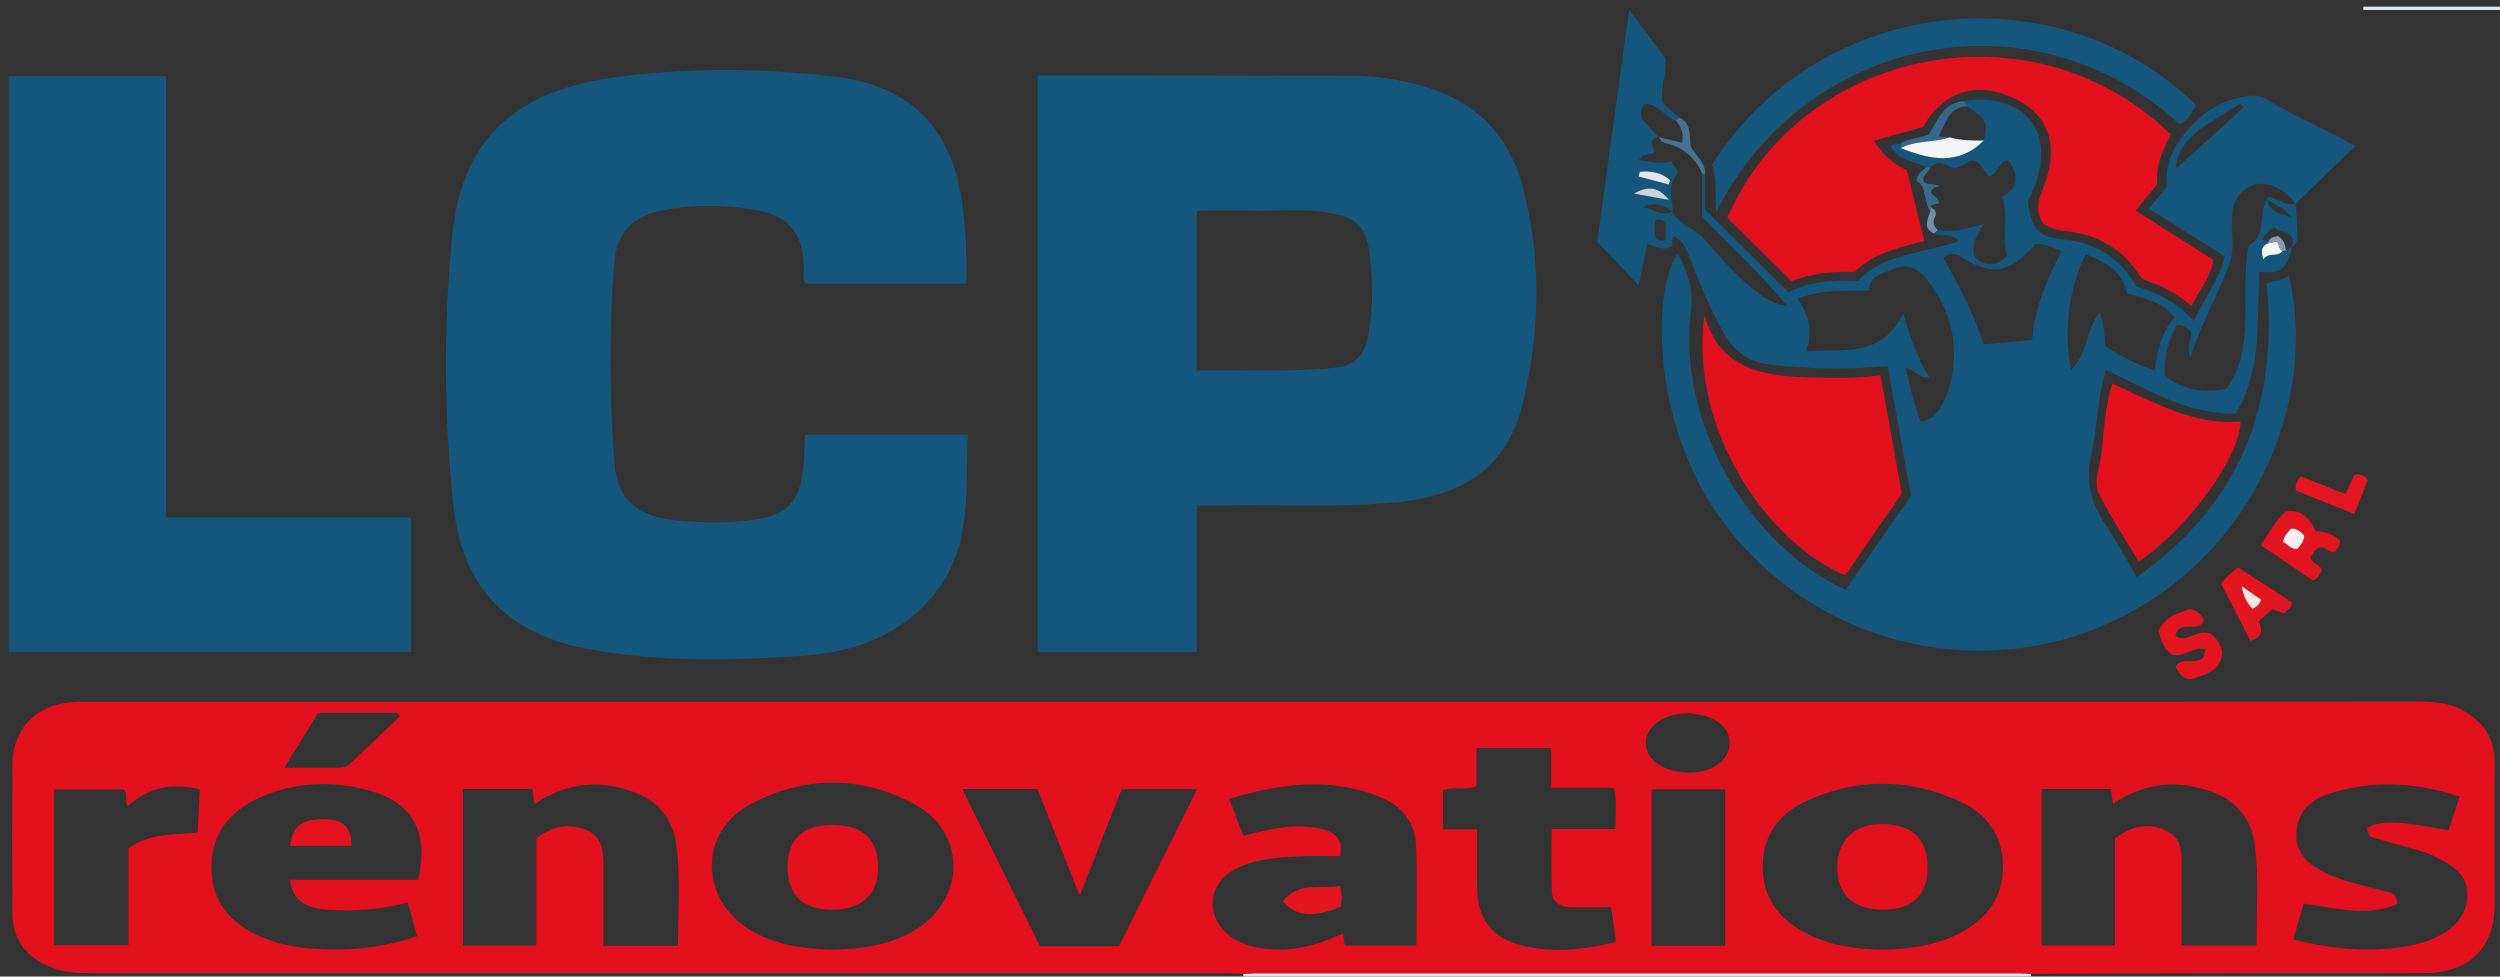 <?xml version="1.0" encoding="UTF-8"?>
<svg id="Calque_3" xmlns="http://www.w3.org/2000/svg" viewBox="0 0 227.72 88.95">
  <rect x="0" y="0" width="227.72" height="88.95" fill="#333333" stroke="none"/>
  <defs>
    <style>
      .cls-1 {
        fill: #f3f4f7;
      }

      .cls-2 {
        fill: #f9edec;
      }

      .cls-3 {
        fill: #34688b;
      }

      .cls-4 {
        fill: #fce5e1;
      }

      .cls-5 {
        fill: #e1e4e8;
      }

      .cls-6 {
        fill: #e3e7ed;
      }

      .cls-7 {
        fill: #f2f4f6;
      }

      .cls-8 {
        fill: #c9d3de;
      }

      .cls-9 {
        fill: #e2111d;
      }

      .cls-10 {
        fill: #e2141f;
      }

      .cls-11 {
        fill: #e31620;
      }

      .cls-12 {
        fill: #e2131e;
      }

      .cls-13 {
        fill: #e31621;
      }

      .cls-14 {
        fill: #467393;
      }

      .cls-15 {
        fill: #15577c;
      }

      .cls-16 {
        fill: #376a8c;
      }

      .cls-17 {
        fill: #718da9;
      }

      .cls-18 {
        fill: #e31520;
      }

      .cls-19 {
        fill: #dde6eb;
      }

      .cls-20 {
        fill: #859bb3;
      }
    </style>
  </defs>
  <path class="cls-5" d="M184.99,88.7c0,.08,0,.17,0,.25h-71.74c0-.08,0-.17,0-.25.35-.02.71-.05,1.06-.05,23.21,0,46.41,0,69.62,0,.35,0,.71.03,1.06.05Z"/>
  <path class="cls-19" d="M227.72.91h-12.45c0-.1,0-.2,0-.3h12.46v.3Z"/>
  <path class="cls-9" d="M184.99,88.7c-.35-.02-.71-.05-1.06-.05-23.21,0-46.41,0-69.62,0-.35,0-.71.03-1.06.05-.61-.02-1.22-.05-1.83-.05-34.39,0-68.77,0-103.16,0-1.23,0-2.43-.06-3.59-.53-2.38-.95-3.54-2.58-3.55-5.11-.02-4.42-.01-8.83,0-13.25,0-3.3,2.05-5.5,5.38-5.8.66-.06,1.32-.04,1.98-.04,55.95,0,111.91,0,167.86,0,14.4,0,28.79,0,43.19-.02,1.68,0,3.36-.02,4.89.86,1.82,1.04,2.83,2.51,2.81,4.69-.04,4.31,0,8.63,0,12.94,0,3.95-2.3,6.23-6.37,6.25-6.1.03-12.21,0-18.31.01-5.85,0-11.7.03-17.55.05ZM171.57,86.51c2.36-.07,4.77-.36,6.98-1.53,2.43-1.28,3.92-3.25,3.9-6.05-.01-2.74-1.43-4.79-3.87-5.91-4.72-2.16-9.54-2.21-14.25.05-2.41,1.16-3.79,3.17-3.77,5.95.02,2.78,1.48,4.66,3.84,5.93,2.2,1.19,4.61,1.5,7.17,1.56ZM75.66,86.52c2.77-.07,5.43-.39,7.8-1.87,4.5-2.8,4.56-8.8-.07-11.34-4.9-2.69-10.12-2.67-15.02-.06-4.78,2.55-4.65,8.72.03,11.5,2.25,1.34,4.76,1.66,7.26,1.76ZM48.85,76.38c1.47-1.16,3.03-1.45,4.64-.74,1.54.68,1.46,2.16,1.46,3.55,0,2.32,0,4.63,0,6.96h6.8c0-3.1.25-6.14-.14-9.15-.29-2.24-1.52-3.96-3.73-4.8-3.19-1.21-6.24-.96-9.2,1.04-.06-.49-.12-.91-.18-1.38h-6.33v14.27h6.68v-9.75ZM185.97,71.86v14.26h6.68v-9.76c1.49-1.13,3.04-1.44,4.65-.71,1.53.7,1.43,2.17,1.42,3.56-.01,2.31,0,4.63,0,6.92h6.82c-.01-3.05.22-6.05-.13-9.01-.28-2.31-1.49-4.07-3.77-4.93-3.19-1.21-6.24-.95-9.17,1.03-.07-.49-.13-.9-.19-1.35h-6.31ZM113.25,76.14c2.49-.64,4.81-1.22,7.21-.61,1.21.31,1.93.99,1.59,2.45-1.09,0-2.1-.03-3.12,0-2.18.09-4.39.15-6.39,1.17-2.45,1.24-2.8,4.11-.75,5.91.7.61,1.53.97,2.44,1.18,2.65.61,5.14.1,7.56-.98.17-.08.36-.12.55-.19.06.4.1.74.15,1.07h6.52c0-3.1.09-6.13-.03-9.16-.08-1.97-1.19-3.47-3.01-4.26-4.65-2.01-9.28-1.38-14,.05.47,1.23.86,2.26,1.28,3.37ZM38.07,80.14c1.04-4.15-.39-6.96-4.23-8.07-3.46-1-6.95-.89-10.27.62-2.75,1.25-4.39,3.39-4.31,6.52.07,3.03,1.8,4.94,4.49,6.11,1.37.6,2.8.91,4.27,1.05,3.36.32,6.65.03,9.98-1.09-.3-1.08-.57-2.04-.86-3.07-2.5.64-4.97.84-7.45.64-2.04-.16-3.05-1.01-3.29-2.71h11.67ZM134.54,75.52c0,1.9-.01,3.57,0,5.24.03,2.97,1.32,4.68,4.16,5.38,2.82.69,5.61.36,8.5-.34-.16-1.12-.3-2.15-.44-3.17-1.3,0-2.51.02-3.72,0-.92-.02-1.64-.43-1.68-1.41-.07-1.86-.02-3.72-.02-5.7h5.8c0-1.31.16-2.5-.13-3.76h-5.71v-3.62h-6.81v3.49c-1.07.4-2.08-.06-3.06.38v3.53h3.1ZM87.65,71.87c2.41,4.87,4.75,9.61,7.08,14.32h7.2c2.35-4.72,4.7-9.46,7.11-14.31h-6.87c-1.25,3.16-2.48,6.28-3.82,9.7-1.36-3.44-2.62-6.6-3.85-9.71h-6.84ZM208.91,85.58c3.09.77,6.04,1.12,9.05.79,1.47-.16,2.92-.44,4.23-1.14,1.52-.81,2.58-1.96,2.55-3.81-.02-1.76-1.28-2.53-2.61-3.23-1.67-.89-3.56-1.13-5.33-1.72-.51-.17-1.14-.13-1.17-1.04,1.14-.69,2.42-.52,3.64-.41,1.24.11,2.47.4,3.77.62.35-1.08.66-2.03,1-3.08-3.97-1.33-7.95-1.53-11.94-.24-1.72.56-2.89,1.73-2.94,3.65-.05,1.84,1.17,2.82,2.65,3.54,1.65.8,3.46,1.13,5.21,1.62.52.15,1.3.08,1.34,1.22-2.79,1.21-5.64.35-8.53-.05-.3,1.07-.59,2.08-.93,3.28ZM18,75.85c.07-1.35.13-2.64.2-3.96-2.56-.62-4.71-.15-6.55,1.54-.34-.55.04-1.14-.4-1.52h-6.32v14.19h6.77v-8.83c1.93-1.38,4.11-1.23,6.3-1.42ZM157.14,86.15v-14.25h-6.7v14.25h6.7ZM25.91,69.93c1.68,0,3.04,0,4.4,0,.56,0,1.14.05,1.58-.36,1.52-1.44,3.03-2.89,4.55-4.34-.08-.1-.16-.2-.24-.3h-7.22c-.98,1.6-1.95,3.18-3.07,5ZM153.99,70.37c.1,0,.4,0,.7-.04,1.68-.25,2.85-1.34,2.86-2.64,0-1.3-.97-2.24-2.71-2.58-.35-.07-.7-.13-1.05-.13-2.13-.03-3.82,1.12-3.88,2.63-.06,1.56,1.63,2.77,4.07,2.77Z"/>
  <path class="cls-15" d="M94.53,6.87c3.44,0,6.68,0,9.93,0,6.3.01,12.61.03,18.91.04,1.94,0,3.85.32,5.72.79,4.94,1.25,8.24,4.26,9.57,9.21,1.79,6.66,1.66,13.38,0,20-1.35,5.4-5.07,8.12-10.95,8.78-5.53.63-11.07.23-16.61.35-.65.01-1.3,0-2.09,0v13.36h-14.49V6.87ZM109.02,33.74c4.31-.08,8.47.19,12.62-.25,1.67-.17,2.63-1.08,2.96-2.76.51-2.61.49-5.25.11-7.87-.32-2.27-1.21-3.04-3.59-3.47-2.42-.44-4.87-.13-7.3-.2-1.6-.04-3.2,0-4.81,0v14.55Z"/>
  <path class="cls-15" d="M88.02,25.84h-14.63c-.33-.53-.15-1.1-.17-1.63-.11-3-1.38-4.54-4.39-5.09-2.72-.49-5.47-.49-8.18-.02-3.06.54-4.51,2.02-4.73,5.08-.42,5.93-.4,11.87.03,17.79.25,3.54,2,5.07,5.78,5.45,2.38.24,4.77.24,7.15-.11,2.66-.4,3.82-1.5,4.23-4.18.18-1.14.15-2.31.22-3.54h14.84c-.28,4.85.43,9.82-2.72,14.05-3.04,4.1-7.38,5.76-12.28,6.09-6.45.43-12.92.59-19.32-.55-7.57-1.34-11.75-5.59-12.56-13.22-.86-8.18-.9-16.42-.08-24.61.92-9.12,6.21-13.16,14.89-14.32,6.62-.88,13.27-.84,19.92-.05,6.62.78,10.44,4.34,11.54,10.98.42,2.56.5,5.14.45,7.88Z"/>
  <path class="cls-15" d="M178.9,9.2c.96-.17,1.93-.19,2.88,0,3.26.67,4.72,3.13,3.94,6.5-.22.95-.6,1.82-1.02,2.63.4,2.62.89,3.23,3.27,3.48,2.95.32,5.16,1.7,6.62,4.28,1.98.58,3.78,1.49,5.23,3.15.92-1.97,2.28-3.64,2.83-5.88-2.23-1.41-4.49-2.84-6.91-4.36.55-.67,1.08-1.31,1.61-1.95-.19-2.2.69-3.85,2.18-5.5,1.23-1.36,2.54-2.19,4.24-2.61.91-.22,1.88-.4,2.67.09,2.5,1.55,5.23,2.66,8.11,4.26-1.9,1.84-3.68,3.56-5.47,5.29-.62-1.14-2.46-2.08-3.53-1.8-1.42.36-2.18,1.41-2.26,3.02-.06,1.36.28,2.77-.18,4.08-1.02,2.9-2.63,5.55-3.57,8.69-.43-.93.12-1.58.05-2.36-.35-.24-.61-.74-1.36-.58-.67,1.42-1.15,2.93-1.03,4.6,1.61,1.28,3.4,1.55,5.57,1.23,2.82-3.87,1.18-8.55,2.06-13.09,1.68-.81.82-3,1.75-4.45.92.16,1.6.89,2.52.63.06.88.11,1.76.18,2.64.04.53-.03,1.01-.52,1.32.44-1.53-1.02-1.25-1.61-1.81-.48.32-.85.63-1.11,1.15.23.04.42.08.61.12-.04.05-.06.12-.05.18-.67.25-.67.74-.44,1.47.43-.73,1.3-.13,1.73-.78.11-.02.22-.03.32-.05.19-.11.39-.21.58-.32-.46,2.03-1.12,2.54-2.98,2.28-.28,4.31.32,8.76-2.16,12.92-4.33.11-7.94-2.18-11.82-3.96-.82,2.62-.78,5.32-1.37,7.9-.55,2.43.12,4.42,1.45,6.38.97,1.42,1.76,2.96,2.71,4.58,9.4-6.59,12.94-15.64,11.85-26.76.73-.28,1.47-.22,2.01-.75,2.67,11.18-2.94,24.9-15.15,31.1-12.19,6.2-27.68,3.04-36.4-8.65-6.32-8.47-6.57-20.54-4.14-24.42.93,1.64,1.48,3.23,1.24,5.18-1.27,9.93,5.04,21.33,14.09,25.45,1.94-2.79,3.9-5.6,5.95-8.54-.7-3.89-1.41-7.85-2.12-11.85-3.62.37-7.05.27-10.5-.09-2.02-.21-3.38-1.07-4.37-2.8-1.29-2.26-2.27-4.64-3.2-7.06-.28-.72-.53-1.43-1.29-1.81-.56.13-.06.77-.35.9-.84.41-1.46-.09-2.18-.26-.28,1.33-.55,2.61-.8,3.79-1.12-1.19-2.26-2.39-3.77-3.99.88-6.42,1.87-13.57,2.91-21.11,1.24,1.67,2.26,3.03,3.27,4.39.23,1.38-.49,2.7-.24,4.07.49.45.98.89,1.47,1.33-.1.09-.2.18-.3.27-1.01-.34-1.58-1.57-2.78-1.49-.42.52-.38,1-.21,1.47.5.53.98,1.03,1.46,1.54l.02-.02c-1.15.18-.36.96-.43,1.45-.44.22-1.03.02-1.38.69,1.02.06,1.93.42,2.92.08.22.33.44.66.66.99-.97,1.12-.55,2.39-.49,3.61-.85-.64-1.74-.93-2.77-.37.93-.02,1.73.95,2.75.34.49,1.29,1.94,1.47,2.78,2.41,1.49,1.66,2.91,3.39,4.68,4.77.81.64,1.65,1.24,3.01,1.47-2.55-3.09-5.28-5.59-7.78-8.15v-3.92h.13s.13.01.13.01v3.24c2.63,2.61,5.07,5.03,7.61,7.55,1.88-.98,4.03-1.16,6.31-1.04,2.39-2.56,5.97-2.46,9.2-3.63-.78-.91-1.66-.29-2.27-.7.11-.11.22-.21.33-.32,1.42.24,2.78-.1,4.27-.56-.69,1.05-1.3,1.93-.85,3.14,1.01.74,1.98.79,2.93-.21-.59-1.8.25-3.66-.48-5.38,1.43-.74,1.63-1.85.63-3.31-.98-.02-.95,1.26-1.8,1.43-.5-.43-.58-1.21-1.38-1.42-.65-.07-1.05.72-1.9.66-.59-.21-1.31-.8-2.09-.07l-.38-.02c-1.12-.53-2.52-.58-3.21-1.84.24-.35.54-.29.83-.27.02.13.04.26.06.39,2.64,1.04,5.23,1.63,7.56-.69.54-1.39.2-2.08-1.51-3.11-.1-.16-.2-.32-.3-.48ZM170.28,26.45c-2.15.11-4.35-.18-6.52.77.98,1.47,1.43,2.97.74,4.78,3.37-.25,6.96.66,8.86-3.5.62,2.19,1.23,4.09,2.4,5.89-.92.05-1.36-.65-2.2-.92.41,1.75.78,3.38,1.39,4.93.99-.12,1.47-.74,1.87-1.38.62-1,.89-2.14,1.06-3.29.44-3.2-.5-6-2.51-8.46-.83-1.02-1.94-1.25-3.15-.68-.84.4-1.99.51-1.94,1.85ZM189.97,23.15c-1.55,3.34-2.01,6.76-1.34,10.56,1.61-1.54,1.35-3.76,2.67-5.3.3,1.09.43,2.07.44,3.11,1.41.88,2.81,1.72,4.55,2.19.17-1.82.65-3.45,1.78-4.83-1.18-1.38-2.76-1.77-4.31-2.14-.43-2.07-2.01-2.9-3.8-3.59ZM180.67,31.37c1.51-.14,2.9-.26,4.43-.4.22-2.91,1.36-5.52,2.69-8.1-.9-.31-1.6-.76-2.43-.6-2.33,2.64-3.96,2.9-6.82,1.08-.54-.34-1.01-.29-1.51.15,1.41,2.54,2.75,5.06,3.64,7.86ZM198.2,15.37c1.82-1.64,4.01-3.61,6.19-5.58-.12-.11-.24-.23-.36-.34-2.47,1.71-5.61,2.77-5.84,5.93ZM148.84,17.64c1.22.22,2.2.4,3.18.57-.84-1.06-1.79-1.4-3.18-.57ZM149.37,15.65c-.04.14-.08.28-.12.42.92.25,1.84.49,2.76.74.04-.13.07-.26.11-.4-.79-.7-1.73-.86-2.75-.76ZM151.72,20.25c-.3-.16-.57-.42-.93-.16-.1.56-.11,1.1.04,1.63.26.2.52.3.9.11v-1.58ZM206.57,18.23c.3,1.51,1.57,1.1,2.19,1.67-.44-.81-1.25-1.14-2.19-1.67Z"/>
  <path class="cls-15" d="M.78,6.94h14.35v40.21h22.32v12.25H.78V6.94Z"/>
  <path class="cls-9" d="M197.74,12.23c-1.13,2.28-1.29,2.87-1.26,4.61-.29.34-.63.71-.96,1.1-.29.35-.56.72-.98,1.25,2.36,1.5,4.69,2.97,7.08,4.49-.24,1.56-1.26,2.71-2,4.19-1.29-1.09-2.64-1.84-4.14-2.31-.41-.13-.61-.51-.84-.84-1.59-2.27-3.83-3.42-6.54-3.68-.74-.07-1.38-.28-1.97-.67-.69-.99-.56-1.93-.11-3.01,1.61-3.89.73-6.79-2.4-8.33-3.44-1.7-6.51-.81-8.49,2.55-1.39.39-2.89.81-4.45,1.24.82,1.31,1.84,2.18,3.01,2.67.53,2.17,1.05,4.25,1.59,6.46-2.29.59-4.63,1.12-6.35,2.82-2.1-.08-4.05.18-5.76.84-1.98-1.96-3.88-3.85-5.83-5.78,6.81-15.62,27.98-19.72,40.38-7.59Z"/>
  <path class="cls-9" d="M155.26,28.71c1.4,4.91,5.25,5.54,9.41,5.66,2.13.06,4.26.13,6.62-.18.65,3.62,1.3,7.22,1.94,10.78-1.76,2.54-3.46,5-5.16,7.44-7-2.95-14.22-13.19-12.82-23.7Z"/>
  <path class="cls-15" d="M156.31,19.35c-.08-1.79.09-3.15-.36-4.35,10.06-15.81,31.91-17.45,44.1-5.41-.43.65-.68,1.45-1.54,1.72-13.44-12.35-34.21-8-42.2,8.05Z"/>
  <path class="cls-9" d="M194.82,51.16c-1.22-2.04-2.55-4.01-3.6-6.12-.58-1.15.05-2.48.19-3.73.24-2.1.33-4.24.99-6.36,3.79,1.64,7.36,3.84,11.69,3.44-.07,3.25-4.69,9.64-9.26,12.76Z"/>
  <path class="cls-10" d="M210.68,52.88c-1.62-1.09-3.12-2.12-4.75-3.22.77-1.09,1.29-2.23,2.27-3.06,1.42-.24,2.17.55,2.74,1.78.81.02,1.58.26,2.19.85.11.47-.26.72-.48,1.03-.52.14-.79-.45-1.27-.41-.56.07-.65.58-.92.9.09.63.82.61,1.04,1.15-.19.38-.35.82-.82.98ZM209.89,48.8c-.28-.32-.57-.64-1.18-.66-.27.32-.67.62-.75,1.23.43.2.71.67,1.29.64.31-.33.61-.67.64-1.21Z"/>
  <path class="cls-18" d="M200.75,56.51c-.55,1.24-2.24-.15-2.6,1.4,1.1.77,1.95-.7,3.2-.18.61.46,1.27,1.26.97,2.27-.34,1.11-1.48,1.48-2.49,1.79-.83.26-1.3-.35-1.64-1.01.38-1.31,2.61.39,2.69-1.65-1.12-.28-1.87.76-2.95.51-.81-.41-1.09-1.26-1.3-2.21.59-1.31,1.83-1.59,2.84-1.95.76.17,1.05.57,1.28,1.03Z"/>
  <path class="cls-18" d="M204.99,58.37c-.91-1.77-1.78-3.47-2.65-5.17.34-.64.93-.97,1.52-1.51,1.62,1.05,3.26,2.11,4.89,3.16.06.57-.47.64-.63,1.03-.44-.15-.8-.28-1.16-.4-.41.38-.79.72-1.23,1.12.37.74.41,1.42-.74,1.77ZM204.19,53.39c.15.97.51,1.54.97,2.05.44-.17.66-.41.8-.82-.51-.36-1.04-.72-1.77-1.23Z"/>
  <path class="cls-13" d="M213.65,44.99c.32-.68.57-1.22.81-1.74.48-.13.82.03,1.24.43-.38.96-.79,1.96-1.26,3.13-1.83-.73-3.58-1.43-5.31-2.12-.09-.56.09-.94.47-1.28,1.3.51,2.61,1.02,4.04,1.58Z"/>
  <path class="cls-3" d="M178.9,9.2c.1.16.2.32.3.48-1.7.08-1.94,1.49-2.61,2.74.46.04.74.06,1.03.09-1.45.5-3.07.24-4.47.98-.02-.13-.04-.26-.06-.39.77-.53,1.73-.48,2.6-.85.79-1.27,1.32-2.89,3.22-3.05Z"/>
  <path class="cls-14" d="M152.62,10.97c.1-.09.2-.18.3-.27,1.19.51.94,1.62,1.08,2.65.4.79,1.35,1.4,1.33,2.49,0,0-.13,0-.13,0,0,0-.13-.01-.13-.01-.61-1.37-1.6-2.29-3.05-2.72-.34-.1-.82-.14-.91-.65,0,0-.02.02-.02.02.69.17,1.38.34,2.14.53.15-.84-.08-1.49-.62-2.06Z"/>
  <path class="cls-16" d="M175.46,15.22c.13,0,.25.01.38.02-.1.47-.78.67-.62,1.29.33.4.9.11,1.48.45-.46.09-.76.17-.81.54.18.35.72.47.73.95-.2.26-.65-.02-.75.38-.02.13-.03.27-.05.4-.64-.86-.23-2.18-1.25-2.77.06-.69.53-.94.89-1.27Z"/>
  <path class="cls-17" d="M175.81,19.25c.02-.13.03-.27.05-.4.33.23.66.45.38.93-.26.46-.05.83.26,1.18-.11.11-.22.21-.33.32-1.08-.51-.55-1.3-.36-2.02Z"/>
  <path class="cls-1" d="M177.61,12.51c1.01.29,2.05.3,3.09.29-2.33,2.32-4.92,1.73-7.56.69,1.4-.74,3.02-.48,4.47-.98Z"/>
  <path class="cls-8" d="M148.84,17.64c1.39-.83,2.34-.49,3.18.57-.98-.18-1.96-.35-3.18-.57Z"/>
  <path class="cls-6" d="M149.37,15.65c1.02-.1,1.96.06,2.75.76-.04.13-.07.26-.11.4-.92-.25-1.84-.49-2.76-.74.04-.14.08-.28.12-.42Z"/>
  <path class="cls-7" d="M207.9,22.85c-.43.65-1.3.05-1.73.78-.23-.72-.23-1.21.44-1.47.27-.06.53-.12.78-.18.27.26.14.71.52.86Z"/>
  <path class="cls-20" d="M207.9,22.85c-.38-.15-.25-.6-.52-.86-.24.06-.51.12-.78.18-.01-.07,0-.13.05-.18.17-.47.57-.41.84-.48.6.34.65.83.73,1.31-.11.02-.22.03-.32.05Z"/>
  <path class="cls-2" d="M209.89,48.8c-.04.54-.33.88-.64,1.21-.58.03-.87-.44-1.29-.64.09-.62.48-.91.75-1.23.61.02.91.35,1.18.66Z"/>
  <path class="cls-4" d="M204.19,53.39c.73.51,1.25.87,1.77,1.23-.13.41-.36.65-.8.82-.46-.51-.82-1.08-.97-2.05Z"/>
  <path class="cls-9" d="M171.47,82.86c-2.66,0-4.16-1.44-4.12-3.94.04-2.46,1.64-3.91,4.25-3.86,2.59.05,3.99,1.42,3.99,3.91,0,2.58-1.39,3.9-4.13,3.89Z"/>
  <path class="cls-9" d="M75.75,82.86c-2.61-.01-4.01-1.36-4.01-3.86,0-2.59,1.36-3.86,4.12-3.85,2.76.01,4.14,1.32,4.12,3.88-.02,2.5-1.5,3.84-4.23,3.83Z"/>
  <path class="cls-11" d="M122.05,80.7c.21.73.19,1.31.05,1.89-2.43,1.02-4.12.91-5.24-.51,1.41-1.77,3.42-1.11,5.19-1.38Z"/>
  <path class="cls-12" d="M32.02,77.04h-5.59c.19-1.8,1.14-2.49,3.28-2.41,1.61.06,2.27.72,2.31,2.41Z"/>
</svg>